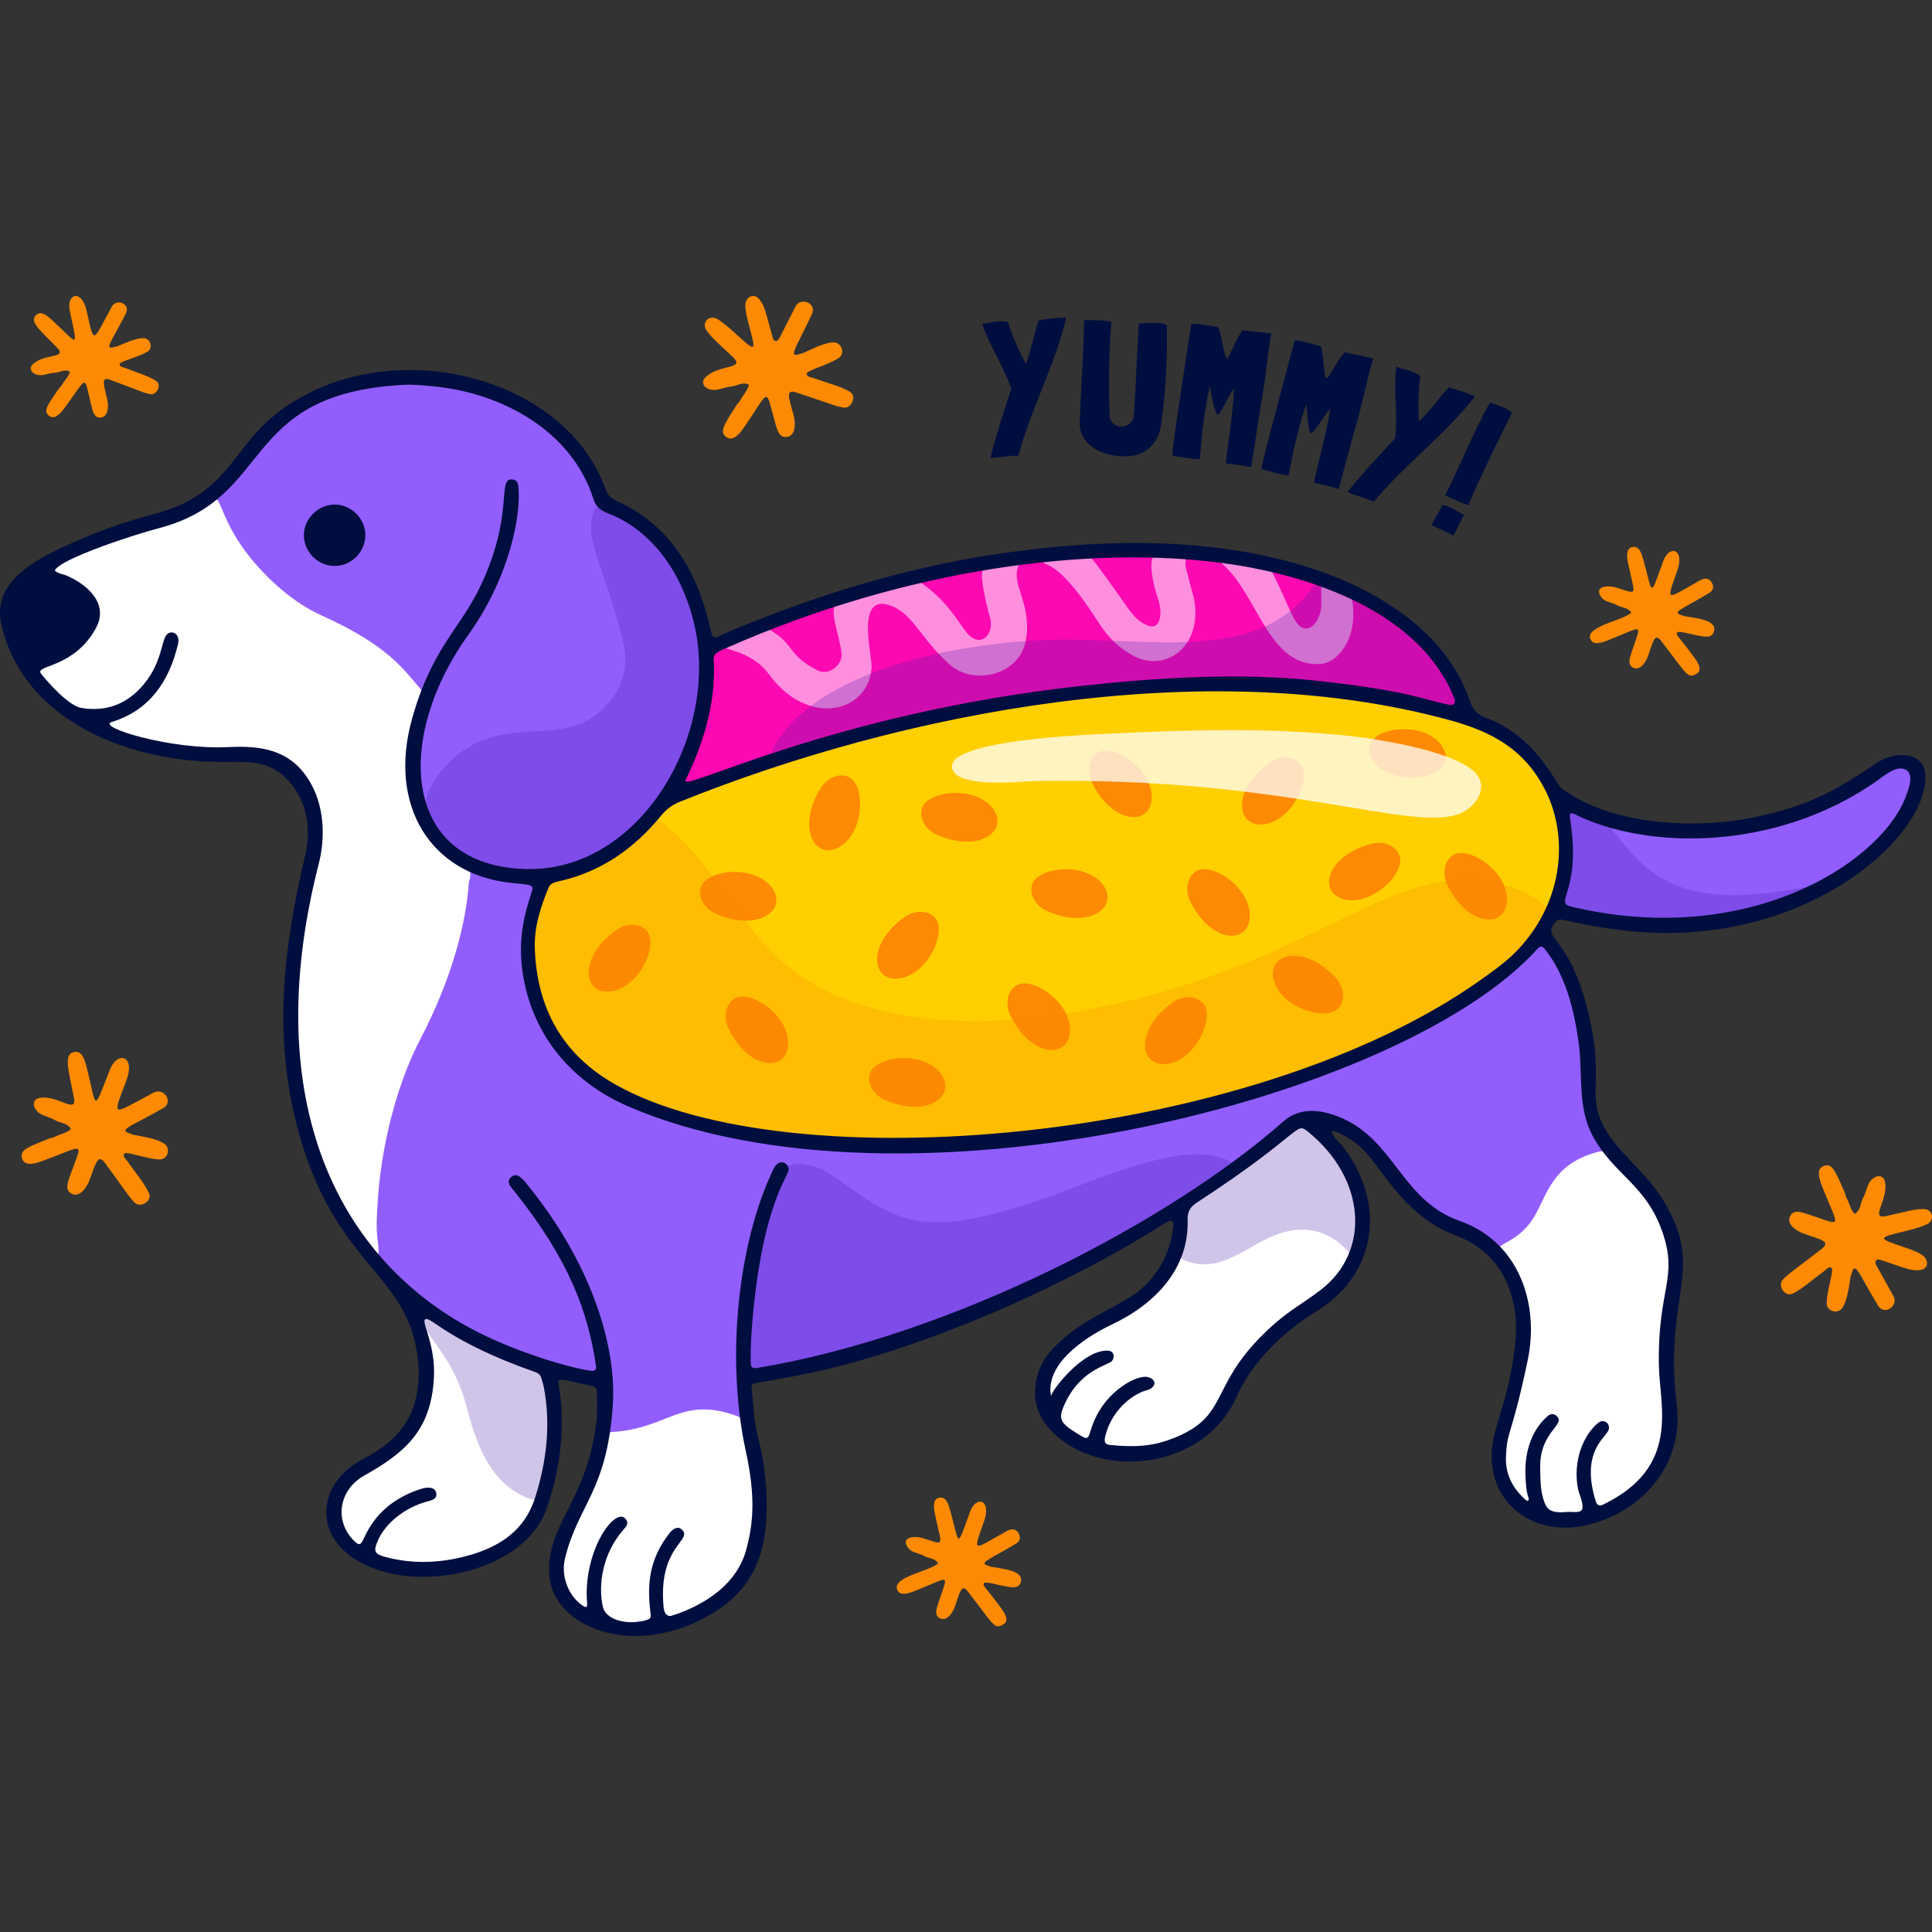 <?xml version="1.0" encoding="UTF-8"?>
<!-- Generator: Adobe Illustrator 25.2.1, SVG Export Plug-In . SVG Version: 6.00 Build 0)  -->
<svg xmlns="http://www.w3.org/2000/svg" xmlns:xlink="http://www.w3.org/1999/xlink" version="1.1" id="Capa_1" x="0px" y="0px" viewBox="0 0 512 512" style="enable-background:new 0 0 512 512;" xml:space="preserve" width="512" height="512">
<rect x="0" y="0" width="512" height="512" fill="#333333" stroke="none"/>
<g>
	<g>
		<g>
			<g>
				<g>
					<path style="fill:#915EFD;" d="M63.993,198.908c16.033-1.298,23.429,15.206,18.988,31.077       c-14.591,52.143-0.596,105.446,49.157,127.019c9.185,3.982,20.467,6.846,23.945,7.387c2.666,0.416,4.242,1.482,2.101-8.334       c-6.121-28.07-23.454-41.625-21.622-42.95c0.769-0.556,2.484,1.793,3.034,2.486c13.873,17.487,23.261,37.992,21.251,60.312       c-1.317,14.622-7.615,24.4-10.12,29.831c-12.15,26.347,24.81,33.361,43.14,14.297c2.046-2.128,3.587-4.538,4.55-7.349       c3.229-9.429,1.944-23.13-0.08-30.979c-1.603-6.22-2.22-18.684-2.241-20.389c-0.07-5.823,0.598-11.581,1.2-17.356       c1.924-18.478,7.975-35.928,9.977-34.289c1.473,1.207-6.107,6.842-9.122,40.064c-0.357,3.926-0.217,7.901-0.203,11.855       c0.006,1.699,0.673,2.259,2.443,2.102c29.402-2.611,88.163-24.481,136.868-62.552c3.8-2.971,5.116-5.019,9.508-5.278       c6.144-0.364,11.036,2.301,15.449,6.142c6.563,5.711,10.383,17.326,24.378,22.759c16.501,6.406,21.241,24.361,16.052,38.915       c-2.316,6.496-3.566,13.255-4.704,20.001c-2.084,12.349,9.552,21.088,22.713,17.713c12.838-3.292,22.725-14.341,20.977-28.416       c-3.394-27.34,5.871-34.646-0.918-49.286c-6.757-14.572-21.666-19.287-20.624-36.282c0.734-11.968-3.134-30.402-11.062-37.875       c-0.672-0.633-1.557-0.228-2.088,0.478c-4.205,5.59-9.933,9.406-15.589,13.281c-52.25,35.799-144.341,45.706-191.982,37.659       c-26.916-4.546-51.169-11.546-58.617-38.342c-2.336-8.404-1.802-21.47,2.462-27.438c0.702-0.983,0.243-1.867-0.911-2.012       c-0.804-0.101-1.624-0.113-2.436-0.106c-29.598,0.225-43.802-30.399-16.807-68.061c5.895-8.224,10.877-20.326,11.62-32.404       c0.057-0.927,0.055-1.858,0.125-2.784c0.088-1.16,1.577-1.466,1.609-0.071c0.203,8.525-3.251,22.275-10.965,34.445       c-1.349,2.128-9.031,11.606-13.139,25.236c-10.556,35.025,19.009,47.537,39.924,40.189       c40.402-14.195,46.692-79.443,9.023-94.832c-1.571-0.642-2.399-1.594-2.887-3.162c-10.668-34.318-70.597-42.89-92.288-10.409       c-13.548,20.287-26.417,14.321-51.915,28.192c-0.88,0.479-2.326,0.748-2.21,1.917c0.14,1.406,1.717,1.321,2.785,1.571       c5.629,1.315,12.391,6.721,10.167,11.752c-5.521,12.489-18.723,9.883-15.373,14.228c3.623,4.699,4.158,4.981,8.627,8.544       c4.035,3.218,14.788,2.873,21.471-5.987c3.071-4.072,3.997-8.098,5.172-11.733c0.246-0.76,1.257-0.037,0.933,1.345       c-1.502,6.409-4.32,12.021-9.812,15.975c-4.551,3.277-7.201,3.052-9.278,3.763c-0.577,0.198-0.733,1.095-0.239,1.424       c4.61,3.071,13.642,5.206,19.136,6.118C51.138,199.236,63.385,198.957,63.993,198.908z"/>
					<path style="fill:#915EFD;" d="M502.916,202.56c-4.436,1.215-6.133,4.043-14.725,8.554       c-20.537,10.783-46.652,13.544-68.75,4.317c-1.173-0.49-2.244-1.217-3.394-1.768c-0.827-0.397-1.7,0.261-1.575,1.195       c0.618,4.613,2.644,10.405-0.083,20.328c-1.149,4.179-2.473,5.356,2.365,6.393c4.428,0.949,8.879,1.708,13.399,2.197       C495.096,250.796,518.07,198.409,502.916,202.56z"/>
				</g>
				<path style="fill:#FFCF00;" d="M179.359,211.532c-2.008,0.833-3.592,1.988-4.927,3.69c-6.953,8.868-15.904,14.614-27.444,17.296      c-1.321,0.307-2.254,0.987-2.811,2.321c-9.562,22.893,0.865,46.432,23.127,55.976c64.54,27.67,185.369,4.427,232.575-35.293      c23.787-20.014,17.594-56.973-12.606-65.053c-6.961-1.863-13.854-4.006-20.968-5.239      C309.417,175.368,233.505,189.083,179.359,211.532z"/>
				<g>
					<path style="fill:#FD8A02;" d="M239.737,243.027c-9.939,7.022-8.907,16.869-1.833,16.304       c7.962-0.636,13.484-12.905,9.64-16.387C245.33,240.938,242.017,241.416,239.737,243.027z"/>
					<path style="fill:#FD8A02;" d="M163.311,246.468c-9.939,7.022-8.907,16.869-1.833,16.304       c7.962-0.637,13.484-12.905,9.64-16.388C168.905,244.379,165.592,244.857,163.311,246.468z"/>
					<path style="fill:#FD8A02;" d="M310.752,265.676c-9.939,7.022-8.907,16.869-1.833,16.304       c7.962-0.636,13.484-12.905,9.64-16.387C316.345,263.586,313.032,264.064,310.752,265.676z"/>
					<path style="fill:#FD8A02;" d="M336.438,202.172c-9.939,7.022-8.907,16.869-1.833,16.304       c7.962-0.636,13.484-12.905,9.64-16.387C342.032,200.083,338.719,200.56,336.438,202.172z"/>
					<path style="fill:#FD8A02;" d="M353.882,259.021c-8.332-8.869-17.941-6.481-16.4,0.447c1.735,7.797,14.651,11.564,17.566,7.274       C356.727,264.271,355.794,261.056,353.882,259.021z"/>
					<path style="fill:#FD8A02;" d="M277.483,241.444c11.128,4.924,19.049-1.018,14.931-6.798       c-4.634-6.506-17.998-4.945-19.012,0.142C272.818,237.717,274.929,240.314,277.483,241.444z"/>
					<path style="fill:#FD8A02;" d="M248.308,221.23c11.129,4.924,19.049-1.018,14.932-6.799       c-4.634-6.506-17.998-4.945-19.012,0.142C243.643,217.503,245.754,220.1,248.308,221.23z"/>
					<path style="fill:#FD8A02;" d="M373.185,206.088c4.686,0.429,13.13-2.488,8.815-8.545c-4.634-6.506-17.997-4.945-19.012,0.142       C361.969,202.797,368.15,205.627,373.185,206.088z"/>
					<path style="fill:#FD8A02;" d="M234.519,291.494c11.129,4.924,19.049-1.018,14.932-6.798       c-4.634-6.506-17.998-4.945-19.012,0.142C229.854,287.767,231.965,290.364,234.519,291.494z"/>
					<path style="fill:#FD8A02;" d="M189.715,242.165c11.129,4.924,19.049-1.018,14.932-6.799       c-4.634-6.506-17.998-4.945-19.012,0.142C185.05,238.438,187.161,241.035,189.715,242.165z"/>
					<path style="fill:#FD8A02;" d="M363.379,223.633c-11.769,3.095-14.253,12.679-7.428,14.628       c7.681,2.194,17.151-7.363,14.77-11.971C369.35,223.636,366.08,222.923,363.379,223.633z"/>
					<path style="fill:#FD8A02;" d="M267.768,269.1c5.28,10.964,15.162,11.576,15.776,4.506c0.69-7.958-10.495-15.434-14.566-12.219       C266.633,263.238,266.556,266.584,267.768,269.1z"/>
					<path style="fill:#FD8A02;" d="M315.417,238.824c5.28,10.964,15.162,11.576,15.776,4.506       c0.69-7.958-10.495-15.434-14.566-12.219C314.282,232.962,314.205,236.308,315.417,238.824z"/>
					<path style="fill:#FD8A02;" d="M383.561,234.534c5.28,10.964,15.162,11.576,15.776,4.505       c0.69-7.958-10.495-15.434-14.566-12.219C382.427,228.672,382.35,232.018,383.561,234.534z"/>
					<path style="fill:#FD8A02;" d="M289.413,207.392c5.28,10.964,15.162,11.576,15.776,4.506       c0.69-7.958-10.495-15.434-14.566-12.219C288.278,201.53,288.201,204.876,289.413,207.392z"/>
					<path style="fill:#FD8A02;" d="M193.083,272.588c5.28,10.964,15.162,11.576,15.776,4.506       c0.69-7.958-10.496-15.434-14.566-12.219C191.948,266.726,191.871,270.072,193.083,272.588z"/>
					<path style="fill:#FD8A02;" d="M217.469,208.9c-6.403,10.348-1.604,19.009,4.687,15.723c7.08-3.698,7.366-17.149,2.467-18.852       C221.8,204.791,218.938,206.526,217.469,208.9z"/>
				</g>
				<path style="fill:#FC09B2;" d="M188.169,176.271c-0.539,4.313-0.6,9.083-1.717,13.741c-2.692,11.232-4.695,12.806-6.461,17.249      c-0.451,1.134,0.237,2.449,1.806,1.869c12.098-4.473,22.204-8.718,44.329-14.636c98.36-26.312,151.955-7.436,159.004-6.124      c1.667,0.31,2.551-0.641,1.997-2.187c-9.187-25.671-42.33-36.696-69.26-38.919c-44.146-3.644-89.069,6.744-128.042,24.349      c-1.822,0.823-2.015,1.206-1.843,3.206C188.013,175.166,188.071,175.51,188.169,176.271z"/>
				<g>
					<path style="fill:#FFFFFF;" d="M64.851,198.862c7.823-0.371,14.788,3.722,18.025,13.079c3.268,9.444,0.273,16.546-1.684,25.657       c-4.16,19.367-4.836,41.529,0.454,61.439c4.851,18.257,18.469,38.093,18.644,33.08c0.157-4.483-1.086-2.862-0.058-15.612       c1.286-15.958,5.887-31.043,11.154-41.119c8.438-16.144,12.229-31.051,12.864-41.681c1.167-2.9-0.306-4.279-2.708-5.743       c-13.139-8.013-15.072-23.7-10.805-38.204c0.394-1.338,0.686-2.715,1.188-4.01c0.485-1.249,0.264-2.343-0.546-3.247       c-4.052-4.52-7.898-11.147-25.981-19.318c-4.691-2.12-8.871-5.077-12.644-8.566c-16.074-14.859-13.144-25.3-17.374-22.178       c-10.742,7.928-20.963,5.874-41.428,17.071c-0.608,0.333-1.202,0.703-1.761,1.113c-0.481,0.353-0.393,1.23,0.158,1.448       c0.86,0.34,1.743,0.641,2.639,0.869c3.315,0.841,6.329,2.792,8.049,4.652c2.684,2.902,2.971,5.02,1.129,8.502       c-5.599,10.586-17.464,8.899-14.868,12.384c2.729,3.665,2.613,3.89,9.659,9.437c3.509,2.762,20.037,3.097,25.167-16.145       c0.206-0.774,0.545-1.514,0.861-2.254c0.02-0.047,0.516,0.002,0.539,0.08c0.125,0.429,0.319,0.919,0.217,1.318       c-5.278,20.786-18.911,18.018-19.046,20.826c-0.025,0.528,0.32,0.867,0.739,1.084c5.397,2.801,12.992,4.726,18.972,5.57       C51.799,199.153,64.703,198.869,64.851,198.862z"/>
					<path style="fill:#FFFFFF;" d="M441.591,372.499c-0.952-6.472-1.055-19.52,1.289-31.902c2.044-10.8-2.836-21.203-10.359-28.668       c-5.485-5.442-5.393-7.634-9.229-6.615c-13.086,3.477-13.415,12.951-17.74,18.669c-5.052,6.68-10.663,5.207-7.575,8.817       c4.527,5.293,6.079,11.623,6.566,18.355c0.579,8.001-1.658,7.914-6.459,31.636c-2.14,10.572,5.635,18.861,15.448,19.202       C429.185,402.539,444.067,389.339,441.591,372.499z"/>
					<path style="fill:#FFFFFF;" d="M360.188,323.924c0.152-10.223-4.742-17.762-12.453-24.644       c-3.019-2.694-2.427-2.821-12.573,5.201c-19.843,15.69-22.536,13.376-21.588,18.508c0.602,3.259-0.37,6.466-1.626,9.492       c-2.954,7.12-7.28,12.385-19.861,18.558c-18.885,9.267-15.736,23.13-13.08,21.25c1.07-0.758,3.085-8.436,12.381-12.69       c0.817-0.374,2.231-1.045,2.427-0.175c0.321,1.43-8.569,1.759-13.331,13.334c-0.799,1.943-1.071,3.474,0.203,4.908       c1.982,2.229,4.476,3.68,7.244,4.685c3.715,1.349,0.229-10.677,14.495-16.14c1.908-0.73,2.038,0.358,1.854,0.449       c-3.413,1.69-7.254,2.699-11.233,8.915c-1.227,1.917-1.549,4.115-1.958,6.279c-0.175,0.927,0.36,1.621,1.203,1.882       c1.105,0.342,2.254,0.66,3.399,0.731c11.769,0.722,23.882-3.264,28.623-13.751c5.564-12.305,14.074-19.875,25.323-27.044       C355.794,339.748,360.624,331.666,360.188,323.924z"/>
					<path style="fill:#FFFFFF;" d="M193.723,420.19c9.707-10.287,7.077-28.22,3.882-42.021c-0.353-1.524-1.002-2.449-2.506-2.982       c-14.732-5.219-17.885,3.367-32.742,4.295c-2.51,0.157-2.11,1.783-3.464,6.833c-4.139,15.438-10.852,19.484-10.597,30.351       c0.16,6.833,6.075,11.578,12.827,13.273C163.719,430.591,184.845,429.598,193.723,420.19z"/>
					<path style="fill:#FFFFFF;" d="M131.33,410.707c6.155-3.145,10.215-7.944,12.031-14.6c1.254-4.595,2.514-9.192,2.539-14.022       c0.007-1.265,0.496-2.533,0.463-3.791c-0.116-4.41-0.464-8.796-1.585-13.098c-1.316-5.048-7.535-1.58-28.412-15.031       c-1.366-0.88-2.644-1.896-4.014-2.768c-0.816-0.52-1.614,0.053-1.652,1.023c-0.093,2.345,3.711,7.351,2.834,18.451       c-0.876,11.092-6.924,17.491-16.815,22.598c-8.455,4.366-10.852,15.219-1.882,21.144c3.554,2.347,1.238-10.432,18.271-15.211       c0.293-0.082,0.675,0.031,0.974,0.154c0.116,0.048,0.225,0.452,0.148,0.566c-0.975,1.449-5.953,0.075-13.036,8.146       c-1.402,1.598-2.29,3.506-2.855,5.538c-0.544,1.958-0.103,2.733,1.847,3.454C109.625,416.749,122.581,415.178,131.33,410.707z"/>
					<path style="fill:#FFFFFF;" d="M113.476,187.302c0.173-0.025,0.349-0.046,0.517-0.09c0.012-0.003,0.012-0.217-0.043-0.276       c-0.164-0.177-0.36-0.147-0.498,0.079C113.412,187.081,113.466,187.204,113.476,187.302z"/>
				</g>
				<g>
					<path style="fill:#FF8EDE;" d="M235.597,160.342c6.383,2.007,8.303,8.996,16.23,15.9c6.229,5.425,18.481,2.808,20.075-6.79       c1.61-9.688-4.249-14.684-1.884-19.734c0.277-0.59-0.246-1.181-0.922-1.08c-8.148,1.222-8.669,1.148-8.869,3.564       c-0.225,2.721,1.933,10.83,2.162,11.586c1.06,3.508-1.639,7.481-4.959,5.086c-2.572-1.856-4.92-8.397-12.823-14.079       c-2.517-1.81-3.267-1.049-21.388,4.101c-4.652,1.322-0.925,7.77-0.199,14.318c0.314,2.827-3.256,6.087-6.496,4.389       c-8.033-4.209-5.818-6.74-12.305-10.567c-0.846-0.499-1.698-0.763-2.646-0.378c-19.44,7.882-5.164,1.963,2.222,12.063       c10.338,14.135,26.308,10.18,27.186-1.728C231.22,173.764,226.656,157.53,235.597,160.342z"/>
					<path style="fill:#FF8EDE;" d="M315.832,156.377c-0.642-2.104-1.099-4.263-1.653-6.395c-0.228-0.877,0.437-2.051-0.448-2.611       c-0.473-0.299-3.901-1.122-6.823-0.793c-3.376,0.38-1.14,8.928-0.013,12.13c1.384,3.932,0.605,8.794-3.146,6.905       c-4.095-2.062-4.166-4.127-13.779-16.844c-0.908-1.201-2.059-1.743-3.589-1.747c-1.203-0.003-10.38,0.371-10.234,1.158       c0.455,2.456,2.273-0.602,10.07,9.667c5.54,7.295,6.424,11.384,13.541,15.622C309.125,179.045,320.139,170.499,315.832,156.377       z"/>
					<path style="fill:#FF8EDE;" d="M349.7,162.96c-1.579,4.362-4.602,4.45-6.2,1.884c-1.798-2.886-1.348-2.852-6.153-12.852       c-1.123-2.337-1.52-2.043-12.807-3.988c-0.725-0.125-1.595,0.616-0.562,1.506c9.453,8.147,12.142,27.455,26.073,26.451       c4.061-0.293,9.732-6.062,8.396-16.223c-0.207-1.572-1.027-2.812-2.626-3.4c-1.413-0.519-2.795-1.128-4.217-1.618       C348.868,153.777,351.05,159.231,349.7,162.96z"/>
				</g>
				<g style="opacity:0.25;">
					<path style="fill:#4217A6;" d="M197.961,361.81c0.11,2.759,2.278,1.82,5.738,1.345c26.205-3.6,67.584-18.526,105.125-42.096       c2.972-1.866,14.725-9.336,17.255-11.774c0.412-0.397,0.283-1.218-0.222-1.504c-11.115-6.298-34.971,4.852-47.722,9.315       c-35.553,12.444-40.182,6.361-58.381-6.112c-2.269-1.555-4.819-2.273-7.517-2.519c-2.431-0.221-4.213,0.527-5.298,2.987       c-3.457,7.834-5.743,15.005-7.519,27.456C198.398,346.072,197.563,351.852,197.961,361.81z"/>
					<path style="fill:#4217A6;" d="M141.165,231.734c47.323-3.35,61.957-76.837,22.059-96.13c-5.003-2.419-5.562-1.543-6.225,1.13       c-1.753,7.06,3.077,13.371,8.053,32.925c1.943,7.637-0.411,13.988-6.248,19.074c-10.101,8.803-24.307,1.25-36.782,10.725       c-5.931,4.505-12.079,12.729-8.028,19.024C120.196,228.118,130.033,231.353,141.165,231.734z"/>
					<path style="fill:#4217A6;" d="M325.805,180.858c40.381,0,50.097,6.107,59.895,7.547c1.061,0.156,1.867-0.754,1.521-1.758       c-5.55-16.085-20.674-26.771-36.62-32.31c-1.699-0.59-2.264,0.745-3.445,2.275c-13.543,17.543-37.813,13.263-62.538,12.902       c-23.508-0.344-59.563,5.524-75.299,22.572c-2.691,2.916-7.184,9.334-3.355,8.27c23.978-6.657,64.228-19.647,119.841-19.647       C325.805,180.758,325.805,180.808,325.805,180.858z"/>
					<path style="fill:#4217A6;" d="M478.995,235.126c-2.99,0.237-13.899,2.771-23.545,1.959       c-15.439-1.3-21.105-8.208-28.302-17.339c-2.894-3.672-5.717-2.626-10.826-5.97c-0.918-0.601-2.149,0.027-1.826,1.481       c4.788,21.605-6.188,24.423,1.964,26.255C456.131,250.426,485.716,234.595,478.995,235.126z"/>
					<path style="fill:#4217A6;" d="M347.035,298.646c-3.557-3.007-2.076-0.274-28.464,17.771c-0.767,0.525-1.502,1.121-2.327,1.532       c-2.395,1.191-3.38,2.814-2.576,5.608c0.586,2.037-0.457,4.112-0.765,6.17c-0.249,1.673-1.536,3.037,0.415,3.971       c10.264,4.916,17.786-4.693,26.821-7.116c6.678-1.791,12.373-0.134,17.051,4.974c1.358,1.483,1.704,0.398,2.203-1.357       C361.455,322.96,359.124,308.867,347.035,298.646z"/>
					<path style="fill:#4217A6;" d="M146.438,377.246c-0.608-4.003-0.472-8.101-1.648-12.049       c-1.543-5.179-7.193-1.354-28.425-15.035c-3.663-2.36-4.368-3.575-5.29-2.693c-0.377,0.361-0.376,0.827-0.323,1.292       c0.098,0.847,0.62,1.496,1.079,2.161c5.666,8.198,9.423,12.428,12.019,22.623c2.142,8.41,5.555,17.518,12.967,21.95       c1.403,0.839,2.856,1.568,4.469,1.915c1.061,0.229,1.526,0.007,1.921-0.974c0.641-1.596,2.686-9.386,2.677-14.342       C145.882,380.469,146.626,378.912,146.438,377.246z"/>
				</g>
				<path style="opacity:0.75;fill:#FFFFFF;" d="M391.785,205.829c-3.937-6.391-25.781-9.877-33.818-10.755      c-21.511-2.348-42.729-1.681-64.265-0.631c-3.916,0.191-43.358,1.553-41.375,9.23c1.396,5.404,18.346,3.367,22.558,3.298      c65.839-1.082,98.991,13.694,111.922,8.667C390.687,214.128,394.068,209.535,391.785,205.829z"/>
				<path style="opacity:0.25;fill:#FD8A02;" d="M409.59,243.715c1.144-2.185,0.982-2.908-1.006-4.427      c-1.853-1.417-3.874-2.585-6.055-3.424c-32.922-12.655-51.817,22.308-122.207,33.025c-23.362,3.557-52.913,2.623-72.062-13.167      c-13.15-10.844-19.258-27.787-33.131-37.977c-2.556-1.878-2.563,0.581-7.544,4.646c-15.712,12.82-21.123,7.116-23.727,13.243      c-7.624,17.939-1.691,39.315,15.261,50.854c4.352,2.963,9.234,4.861,14.133,6.716      C247.435,321.289,388.51,283.953,409.59,243.715z"/>
			</g>
			<g>
				<path style="fill:#000E3F;" d="M0.371,165.537c-2.486-10.963,7.967-16.846,18.466-21.534      c17.743-7.923,23.345-7.115,30.799-11.088c14.096-7.511,13.746-19.096,31.375-28.325c28.06-14.69,66.886-3.492,78.301,22.141      c1.626,3.649,1.352,4.776,4.136,6.033c13.995,6.32,21.313,18.529,24.715,33.434c0.928,4.064,0.761,2.952,6.008,0.777      c22.354-9.262,44.804-16.26,68.819-19.961c26.569-4.093,56.032-5.12,82.494,2.932c18.852,5.737,37.76,17.185,44.051,35.829      c0.749,2.221,1.958,3.581,4.043,4.355c13.763,5.112,18.443,17.397,20.315,18.805c12.628,9.502,34.088,10.857,49.629,7.918      c17.533-3.317,25.16-8.975,33.916-14.737c4.616-3.038,12.836-3.325,12.832,3.916c-0.011,16.548-33.2,46.085-79.987,40.529      c-16.532-1.963-16.717-4.068-18.241-2.01c-3.395,4.587,3.371,3.014,8.394,21.919c5.693,21.424-1.301,23.814,6.293,34.841      c3.598,5.224,10.182,10.203,14.431,17.415c10.841,18.402-0.395,24.203,3.226,53.978c1.821,14.974-8.886,28.162-24.12,31.514      c-12.391,2.727-22.032-3.92-24.311-13.108c-2.428-9.788,2.27-14.219,4.823-29.566c0.9-5.408,1.535-10.802,0.284-16.259      c-1.993-8.69-6.893-14.758-15.388-17.926c-5.996-2.236-10.906-6.166-15.057-10.977c-7.224-8.374-8-12.705-16.596-16.469      c-0.107-0.046-0.213-0.125-0.322-0.129c-0.211-0.008-0.494-0.047-0.614,0.066c-0.413,0.39,0.65,1.713,0.955,2.006      c2.041,1.96,3.56,4.315,4.93,6.738c7.511,13.281,4.985,29.72-10.262,39.023c-8.474,5.171-16.964,13.329-21.06,22.644      c-8.73,19.854-38.345,22.511-50.363,7.392c-4.985-6.271-3.258-14.987,1.627-20.129c6.125-6.448,11.665-8.591,19.886-13.334      c6.087-3.512,11.265-10.297,12.148-19.312c0.246-2.509-1.921-0.904-3.489,0.082c-15.728,9.885-37.867,21.069-60.127,29.211      c-21.974,8.037-33.464,10.02-47.126,12.385c-0.621,0.108-1.112,0.364-1.035,1.113c0.445,4.388,0.593,8.824,1.693,13.114      c1.829,7.139,2.632,14.194,2.231,21.76c-0.512,9.662-3.818,17.863-12.085,23.583c-20.868,14.44-44.917,5.931-45.48-9.258      c-0.489-13.204,9.88-18.816,12.499-39.909c0.328-2.639,0.154-5.342,0.176-8.016c0.008-0.92-0.442-1.503-1.408-1.694      c-7.423-1.47-9.125-2.447-8.795-0.588c2.034,11.447,0.395,23.011-3.161,33.199c-5.124,14.681-27.258,20.785-42.42,16.863      c-19.897-5.148-20.193-22.679-6.419-29.941c5.393-2.843,10.153-6.362,12.732-11.907c2.817-6.058,2.681-13.249,1.135-19.626      c-4.462-18.412-21.845-22.114-30.942-55.991c-6.623-24.705-3.821-47.999,1.967-72.679c1.734-7.396,0.169-14.259-3.944-19.12      c-5.48-6.477-11.542-5.453-19.139-5.541C32.468,201.625,5.952,190.146,0.371,165.537z M197.653,384.613      c-5.28-24.193-2.246-54.891,7.292-74.754c1.644-3.423,4.425-1.339,4.002,0.36c-0.544,2.186-7.073,10.527-9.572,40.087      c-0.305,3.6-0.503,7.178-0.428,10.779c0.028,1.335,0.443,1.641,1.744,1.425c51.785-8.585,109.443-38.872,139.366-65.277      c4.346-3.835,9.755-3.32,15.09-1.126c14.433,5.936,16.254,22.035,31.674,27.445c15.591,5.47,21.209,21.771,18.046,36.883      c-4.378,20.917-5.528,18.363-5.773,25.797c-0.154,4.68,1.911,8.277,5.258,11.297c0.149,0.135,0.414,0.142,0.625,0.208      c0.054-0.217,0.209-0.472,0.146-0.646c-0.691-1.89-0.751-3.912-0.85-5.847c-0.376-7.357,2.257-12.948,5.979-16.054      c0.726-0.606,1.574-0.553,2.22,0.01c2.695,2.349-4.408,4.133-4.303,13.548c0.031,2.798-0.002,5.745,0.812,8.449      c0.298,0.99,0.794,2.389,1.751,2.955c1.38,0.817,3.272,0.617,4.799,0.521c0.823-0.052,2.72,0.235,3.42-0.284      c1.251-0.928-0.517-4.516-0.755-5.741c-1.476-7.591,1.518-14.449,5.317-17.559c1.668-1.366,3.744,0.49,2.506,2.387      c-1.432,2.194-6.841,6.145-3.191,18.191c0.388,1.279,0.97,1.572,2.069,1.039c20.586-9.983,14.909-26.001,14.722-36.918      c-0.349-20.364,5.157-22.927,0.981-35.167c-4.324-12.675-12.878-15.224-18.477-25.514c-4.186-7.693-2.594-16.383-3.754-24.74      c-1.203-8.671-3.418-17.97-9.04-24.921c-0.577-0.713-1.197-0.753-1.762-0.121c-36.109,40.342-168.449,73.205-241.016,41.903      c-16.227-6.999-25.781-20.107-28.054-35.524c-1.641-11.134,1.856-19.124,2.57-21.902c0.378-1.473-1.164-1.341-6.009-1.882      c-20.709-2.312-32.378-20.244-25.837-43.51c5.226-18.591,12.561-23.574,17.99-34.854c9.245-19.21,4.338-28.977,8.596-28.499      c1.612,0.181,1.604,1.706,1.662,3.009c0.412,9.36-3.875,24.996-13.202,37.929c-19.661,27.265-18.071,61.276,14.883,62.302      c30.854,0.961,52.021-36.378,44.638-65.69c-3.894-15.459-13.018-24.924-22.756-28.612c-1.834-0.694-3.117-1.681-3.759-3.723      c-5.67-18.049-24.19-28.024-41.878-29.831c-2.901-0.296-5.79-0.61-8.683-0.445c-43.618,2.485-33.75,29.981-64.74,38.016      c-6.133,1.59-26.003,8.049-27.44,11.158c0.844,0.917,2.1,0.914,3.147,1.374c6.142,2.699,11.046,7.773,7.772,13.855      c-5.798,10.772-16.414,9.803-14.58,12.123c2.078,2.629,7.407,8.55,10.728,9.092c6.647,1.084,12.123-1.064,16.42-6.168      c4.333-5.145,4.649-10.119,5.732-12.579c1.034-2.349,4.157-1.25,3.449,1.745c-2.402,10.184-7.733,17.698-17.577,20.72      c-4.212,1.293,15.474,7.42,30.824,6.657c8.679-0.432,16.269,0.635,21.301,8.561c4.164,6.558,4.598,15.048,2.71,22.424      c-16.179,63.208,5.563,105.503,42.21,124.065c11.245,5.696,25.221,9.712,30.28,10.26c0.625,0.068,1.127-0.424,1.033-1.069      c-2.101-14.465-7.078-28.259-21.631-46.496c-0.919-1.152-2.414-2.454-0.866-3.822c1.323-1.169,2.622,0.015,3.954,1.643      c17.918,21.903,23.885,43.869,22.983,58.442c-1.431,23.125-9.208,26.669-12.677,40.962c-1.257,5.176,1.259,10.204,4.549,12.472      c1.701,1.173,1.295-0.21,1.227-1.613c-0.654-13.454,7.662-24.749,10.332-21.232c0.872,1.148,0.112,1.965-0.586,2.751      c-5.589,6.305-6.802,14.647-5.515,20.394c0.971,4.336,8.184,4.833,11.615,3.589c1.058-0.384,1.192-0.581,1.036-1.797      c-1.035-8.072-0.188-14.438,4.914-21.085c0.989-1.289,2.321-2.167,3.454-1.015c2.83,2.876-6.424,4.334-4.91,20.49      c0.144,1.529,0.871,2.714,2.355,2.225c9.067-2.987,17.225-8.578,19.607-17.663C199.5,404.083,200.379,397.1,197.653,384.613z       M392.255,259.785c3.689-2.615,7.416-5.238,10.49-8.617c11.92-13.1,12.643-29.857,6.945-41.398      c-5.527-11.194-14.329-15.853-25.417-18.895c-64.603-17.724-144.871-2.279-204.176,21.632c-1.986,0.801-3.558,2.012-4.937,3.695      c-6.965,8.505-15.533,14.613-26.381,17.193c-1.966,0.468-2.881,0.562-3.456,1.962c-2.056,5.009-3.827,10.346-3.591,16.215      c0.628,15.657,7.314,27.852,21.177,35.735C209.168,313.61,331.37,302.945,392.255,259.785z M192.696,171.645      c-2.323,1.025-3.676,1.411-3.565,3.242c0.984,16.074-6.794,30.185-7.463,31.9c-1.329,3.405,38.499-17.638,104.366-24.956      c20.438-2.271,42.543-3.636,62.871-1.432c25.016,2.712,28.578,5.153,35.253,6.39c1.181,0.219,1.725-0.531,1.26-1.703      c-8.932-22.511-37.204-32.607-61.32-35.856C289.286,144.54,240.876,150.393,192.696,171.645z M310.976,381.136      c14.774-5.83,9.363-13.346,23.842-27.586c6.268-6.165,9.697-7.506,15.156-11.683c13.261-10.146,12.111-29.393-3.273-41.893      c-3.561-2.894-0.858,0.015-29.584,18.773c-1.759,1.149-2.45,2.422-2.385,4.564c0.391,12.83-8.51,22.22-20.017,27.671      c-7.678,3.637-17.833,10.693-16.172,19.061c-0.219-1.104,8.491-12.625,15.225-12.088c1.377,0.11,1.738,1.646,0.956,2.673      c-0.972,1.279-8.448,2.154-12.687,11.725c-1.629,3.677-1.111,4.748,3.531,7.609c2.693,1.66,2.721,1.639,3.619-1.293      c2.823-9.222,11.051-13.841,14.318-13.812c1.676,0.015,3.418,1.415,1.757,2.912c-0.689,0.621-1.671,0.679-2.485,1.021      c-4.627,1.948-8.31,6.286-9.678,11.104c-0.484,1.707-0.694,2.862,1.069,3.036C301.985,383.704,306.283,382.988,310.976,381.136z       M144.123,367.635c-0.151-0.794-0.442-1.56-0.637-2.346c-0.218-0.877-0.781-1.371-1.612-1.663      c-23.829-8.359-28.02-15.288-29.271-13.911c-0.834,0.918,2.832,6.788,2.396,15.291c-0.727,14.18-7.823,20.055-18.499,26.054      c-6.643,3.733-7.964,11.805-2.874,17.068c1.507,1.558,1.959,1.468,2.842-0.518c2.982-6.701,8.198-10.806,15.055-13.019      c1.71-0.552,3.8-0.638,4.101,1.133c0.308,1.813-1.714,1.929-3.231,2.418c-6.45,2.079-10.678,6.427-12.264,10.146      c-1.228,2.88-0.936,3.557,2.173,4.372c6.53,1.711,13.101,1.625,19.654,0.116c13.157-3.028,17.869-9.455,19.983-16.275      C144.726,387.51,146.054,377.754,144.123,367.635z M504.898,203.909c-2.513-1.116-5.746,1.808-7.619,3.118      c-26.606,18.602-60.775,18.299-79.989,8.733c-1.318-0.656-1.362,0.191-1.16,1.499c3.024,19.52-4.709,21.829,0.398,23.043      c10.566,2.512,21.512,3.493,32.346,2.597c9.124-0.754,18.162-2.828,26.626-6.339c6.962-2.888,13.604-6.749,19.267-11.749      c4.249-3.752,8.189-8.292,10.269-13.635C505.985,208.739,507.3,204.976,504.898,203.909z"/>
				<path style="fill:#000E3F;" d="M88.703,149.985c4.493-0.019,8.207-3.823,8.117-8.313c-0.087-4.335-3.842-7.999-8.16-7.961      c-4.354,0.038-8.062,3.695-8.126,8.011C80.469,146.195,84.235,150.004,88.703,149.985z"/>
			</g>
		</g>
		<g>
			<path style="fill:#FD8A02;" d="M212.472,93.727c3.204-1.465,5.892-2.845,8.261-2.989c2.351-0.142,3.348,2.933,1.546,4.125     c-2.946,1.952-8.544,3.277-8.516,4.189c0.028,0.899,1.237,0.918,1.99,1.188c4.193,1.503,6.873,2.073,9.44,3.553     c1.949,1.123,0.484,4.436-1.468,4.235c-1.884-0.194-3.767-1.087-12.835-4.058c-3.005-0.985-1.573,2.191-0.546,6.192     c0.582,2.271,0.442,5.418-1.881,5.64c-1.917,0.184-2.423-1.626-2.958-3.487c-2.818-9.803-1.202-9.435-8.234,0.808     c-1.292,1.882-3.043,4.083-4.894,2.631c-1.888-1.482-0.157-3.598,2.633-8.12c0.366-0.594,0.932-1.076,1.247-1.69     c0.698-1.36,1.898-2.441,2.211-4.009c-1.678-0.851-3.149,0.371-4.732,0.507c-2.536,0.218-4.199,1.708-6.531,0.335     c-0.908-0.535-1.181-1.743-0.5-2.52c3.328-3.797,11.003-2.285,7.579-5.567c-4.426-4.24-5.606-5.058-7.077-7.183     c-1.388-2.005,0.73-4.207,2.827-3.004c3.478,1.995,8.516,7.852,9.464,7.372c0.988-0.5-2.658-9.172-1.86-11.779     c0.577-1.885,2.482-2.166,3.557-0.815c1.635,2.054,1.637,3.364,3.493,9.861c0.144,0.505,0.222,1.195,0.927,1.188     c0.63-0.007,0.889-0.619,1.138-1.102c1.263-2.448,4.03-8.004,4.197-8.246c1.579-2.275,5.515-0.531,4.228,2.241     c-4.47,9.633-6.67,11.838-2.743,10.425C212.448,93.674,212.46,93.701,212.472,93.727z"/>
			<path style="fill:#FD8A02;" d="M490.502,337.893c-0.573,3.476-0.929,6.477-2.133,8.523c-1.194,2.03-4.302,1.14-4.286-1.02     c0.026-3.534,2.052-8.919,1.279-9.404c-0.761-0.479-1.452,0.514-2.097,0.988c-3.588,2.64-5.557,4.545-8.218,5.848     c-2.02,0.99-3.95-2.075-2.694-3.583c1.213-1.455,3.005-2.518,10.533-8.383c2.495-1.943-0.94-2.528-4.832-3.91     c-2.209-0.784-4.742-2.657-3.63-4.709c0.918-1.693,2.702-1.102,4.545-0.507c9.706,3.134,8.499,4.271,3.927-7.283     c-0.84-2.122-1.689-4.805,0.55-5.529c2.283-0.739,3.073,1.879,5.267,6.717c0.289,0.636,0.372,1.374,0.706,1.979     c0.738,1.337,0.965,2.938,2.092,4.072c1.643-0.917,1.45-2.82,2.221-4.209c1.235-2.226,0.927-4.438,3.368-5.605     c0.95-0.455,2.105-0.007,2.37,0.992c1.293,4.881-4.247,10.404,0.387,9.395c5.989-1.305,7.327-1.827,9.91-1.861     c2.438-0.032,3.082,2.954,0.914,4.022c-3.597,1.771-11.269,2.681-11.4,3.735c-0.136,1.099,9.094,2.915,10.811,5.033     c1.242,1.531,0.412,3.268-1.309,3.406c-2.616,0.21-3.704-0.52-10.131-2.608c-0.499-0.162-1.115-0.483-1.503,0.106     c-0.347,0.527,0.017,1.083,0.279,1.56c1.325,2.415,4.391,7.812,4.498,8.086c1.006,2.58-2.638,4.871-4.22,2.257     c-5.497-9.087-6.098-12.143-7.117-8.096C490.559,337.903,490.531,337.898,490.502,337.893z"/>
			<path style="fill:#FD8A02;" d="M262.389,415.165c3.809,0.633,8.863,1.118,8.156,3.982c-0.492,1.995-2.361,1.571-4.606,1.161     c-1.286-0.235-4.849-1.286-5.174-0.77c-0.445,0.706,0.194,0.724,4.321,6.348c1.208,1.647,2.534,3.586,0.776,4.619     c-2.399,1.41-2.437,0.178-9.465-8.864c-1.652-2.126-2.153,0.798-3.333,4.11c-0.67,1.88-2.267,4.034-4.012,3.085     c-1.443-0.785-0.933-2.31-0.427-3.869c2.676-8.26,3.645-7.231-6.196-3.349c-1.807,0.713-4.092,1.433-4.706-0.474     c-1.061-3.292,8.811-4.807,10.877-6.853c-0.779-1.4-2.399-1.237-3.581-1.895c-1.894-1.053-3.775-0.789-4.769-2.872     c-1.035-2.17,2.044-2.601,4.382-1.881c6.025,1.856,4.939,2.411,3.144-6.405c-0.359-1.765-0.637-3.981,1.113-4.339     c1.885-0.386,2.46,1.736,3.02,3.766c2.483,9.009,1.541,9.792,5.186-0.08c1.609-4.359,5.723-3.192,3.704,2.539     c-3,8.515-2.981,7.648,5.021,3.18c0.752-0.42,3.035-2.199,4.251,0.273c0.448,0.91,0.224,1.864-0.77,2.464     c-7.733,4.666-10.347,5.174-6.899,6.051C262.396,415.117,262.392,415.141,262.389,415.165z"/>
			<path style="fill:#FD8A02;" d="M446.095,163.233c3.81,0.633,8.863,1.118,8.156,3.982c-0.492,1.996-2.361,1.571-4.606,1.161     c-1.286-0.235-4.849-1.286-5.174-0.77c-0.445,0.706,0.194,0.724,4.321,6.348c1.208,1.646,2.534,3.585,0.776,4.619     c-2.399,1.411-2.437,0.178-9.466-8.864c-1.652-2.126-2.153,0.798-3.333,4.11c-0.67,1.88-2.267,4.034-4.012,3.085     c-1.443-0.785-0.933-2.31-0.427-3.869c2.676-8.26,3.645-7.231-6.196-3.349c-1.807,0.713-4.092,1.433-4.706-0.473     c-1.061-3.292,8.812-4.807,10.877-6.853c-0.779-1.4-2.399-1.238-3.581-1.895c-1.894-1.053-3.775-0.789-4.769-2.872     c-1.035-2.17,2.044-2.601,4.382-1.88c6.025,1.856,4.939,2.411,3.144-6.406c-0.359-1.765-0.637-3.981,1.113-4.339     c1.885-0.386,2.461,1.736,3.02,3.766c2.483,9.009,1.541,9.792,5.186-0.08c1.609-4.359,5.723-3.192,3.704,2.539     c-3,8.515-2.981,7.648,5.021,3.18c0.752-0.42,3.035-2.199,4.251,0.273c0.448,0.91,0.223,1.864-0.77,2.464     c-7.733,4.666-10.347,5.174-6.899,6.051C446.103,163.185,446.099,163.209,446.095,163.233z"/>
			<path style="fill:#FD8A02;" d="M34.961,300.653c3.46,0.665,6.45,1.099,8.463,2.357c1.998,1.248,1.026,4.33-1.133,4.257     c-3.53-0.119-8.861-2.285-9.367-1.527c-0.498,0.748,0.475,1.465,0.933,2.122c2.544,3.656,4.397,5.675,5.63,8.369     c0.936,2.046-2.178,3.895-3.652,2.598c-1.42-1.249-2.426-3.054-8.102-10.75c-1.877-2.545-2.552,0.873-4.036,4.728     c-0.843,2.188-2.782,4.67-4.803,3.504c-1.672-0.965-1.027-2.74-0.387-4.557c3.389-9.62,4.494-8.383-7.176-4.117     c-2.144,0.783-4.848,1.561-5.512-0.695c-0.696-2.364,2.173-3.113,6.853-5.088c0.644-0.271,1.383-0.336,1.997-0.654     c1.357-0.703,2.962-0.887,4.126-1.983c-0.874-1.667-2.781-1.524-4.149-2.331c-2.192-1.293-4.411-1.044-5.515-3.514     c-0.429-0.962,0.048-2.104,1.054-2.343c4.909-1.162,10.289,4.521,9.402-0.139c-1.365-7.168-2.855-11.567,0.062-12.087     c2.225-0.398,2.837,2.112,3.435,4.512c2.655,10.679,1.497,11.599,6.092,0.06c1.958-4.918,6.866-3.711,4.273,3.091     c-3.778,9.92-3.715,8.886,5.802,3.884c0.619-0.325,1.21-0.727,1.862-0.961c2.603-0.937,4.803,2.764,2.145,4.278     c-9.192,5.235-12.323,5.763-8.28,6.901C34.971,300.596,34.966,300.624,34.961,300.653z"/>
			<path style="fill:#FD8A02;" d="M30.75,91.911c2.783-1.154,5.122-2.252,7.152-2.302c2.014-0.05,2.772,2.609,1.195,3.573     c-2.576,1.577-7.403,2.54-7.407,3.32c-0.003,0.769,1.029,0.822,1.665,1.076c3.538,1.412,5.811,1.981,7.96,3.325     c1.632,1.02,0.279,3.806-1.384,3.575c-1.602-0.223-3.17-1.038-10.846-3.86c-2.538-0.933-1.411,1.825-0.656,5.276     c0.428,1.959,0.213,4.644-1.78,4.763c-1.648,0.099-2.023-1.473-2.422-3.071c-2.11-8.464-0.739-8.101-7.062,0.44     c-1.162,1.569-2.726,3.397-4.263,2.099c-1.61-1.36,0.086-3.246,2.498-6.86c0.332-0.497,0.829-0.891,1.118-1.407     c0.638-1.141,1.697-2.028,2.012-3.359c-1.409-0.779-2.703,0.221-4.06,0.289c-2.174,0.109-3.641,1.332-5.592,0.088     c-0.759-0.485-0.956-1.526-0.35-2.17c2.957-3.141,9.475-1.616,6.647-4.527c-4.349-4.475-7.485-6.914-5.647-8.659     c1.401-1.331,3.021,0.172,4.577,1.604c6.924,6.374,6.53,7.577,4.378-2.826c-0.918-4.433,3.155-5.882,4.507,0.195     c1.973,8.862,1.532,8.094,5.971,0.041c0.289-0.523,0.522-1.089,0.877-1.563c1.417-1.895,4.731-0.288,3.545,2.044     c-4.098,8.066-6.085,9.917-2.663,8.826C30.731,91.866,30.741,91.888,30.75,91.911z"/>
		</g>
		<g>
			<g>
				<path style="fill:#000E3F;" d="M282.544,84.253c-2.96,12.508-9.371,24.171-12.652,36.496c-0.412-0.024-0.824,0.005-1.284,0.036      c-1.434,0.098-3.221,0.374-4.81,0.482c-0.408,0.028-0.82,0.057-1.232,0.033l-0.103,0.007c1.415-5.658,3.507-12.031,5.508-18.192      l-0.008-0.103c-1.898-5.896-5.884-11.544-7.663-17.242c1.383-0.094,2.9-0.507,4.386-0.608c0.82-0.055,1.645-0.061,2.437,0.246      c0.872,2.978,3.304,8.478,4.711,10.956c1.217-2.555,2.354-8.554,3.396-11.405c1.212-0.34,3.562-0.604,5.357-0.726      c0.82-0.056,1.541-0.053,1.953-0.031L282.544,84.253z"/>
				<path style="fill:#000E3F;" d="M307.685,112.748c-0.725,4.497-3.776,7.882-8.721,8.168c-5.821,0.358-12.814-2.412-12.842-8.734      c0.321-9.034,1.014-18.26,1.181-27.3l-0.048-0.052l0.052,0.001c2.104,0.076,5.194-0.121,7.227,0.516l-0.004,0.05      c-0.654,8.252-0.8,16.675-0.44,25.219c0.86,3.371,5.547,3.077,6.324-0.03c0.654-8.199,0.86-16.878,1.351-24.827      c1.906-0.086,5.88-0.612,7.489,0.423C309.349,94.974,308.977,103.956,307.685,112.748z"/>
				<path style="fill:#000E3F;" d="M331.582,123.834c-1.997-0.549-5.08-0.785-6.704-1.019c0.582-5.835,1.985-14.095,2.144-19.888      c-1.062,1.249-3.717,7.044-4.275,6.964c-1.01-0.198-2.069-7.619-2.132-7.525c-1.478,6.277-2.128,12.933-2.631,19.298      c-2.239,0.04-4.957-0.56-7.144-0.874c-0.052-0.008-0.091-0.067-0.131-0.175c-0.119-0.952,0.777-7.158,4.965-34.745      c1.91-0.295,4.691,0.574,6.954,0.745l0.051,0.007c1.066,1.607,1.407,6.434,2.247,8.164c0.087,0.117,0.182,0.183,0.285,0.198      c0.384,0.21,2.698-6.102,4.145-7.501c0.943,0.291,5.42,0.576,7.556,0.882c-1.193,6.473-1.537,12.81-2.833,19.269      L331.582,123.834z"/>
				<path style="fill:#000E3F;" d="M354.754,129.651c-1.926-0.763-4.961-1.335-6.55-1.746c1.216-5.733,3.51-13.786,4.303-19.523      c-1.193,1.124-4.462,6.591-5.012,6.45c-0.979-0.306-1.22-7.795-1.296-7.708c-2.151,6.073-3.522,12.615-4.719,18.883      c-2.227-0.204-4.862-1.097-7.001-1.65c-0.048-0.013-0.087-0.075-0.111-0.187c-0.016-0.96,1.549-7.026,8.729-33.975      c1.934-0.083,4.6,1.083,6.827,1.499l0.048,0.014c0.884,1.713,0.697,6.545,1.343,8.356c0.075,0.125,0.158,0.2,0.262,0.226      c0.357,0.252,3.344-5.766,4.937-6.999c0.907,0.394,5.321,1.164,7.409,1.705c-1.894,6.299-2.928,12.558-4.921,18.832      L354.754,129.651z"/>
				<path style="fill:#000E3F;" d="M390.835,105.143c-7.925,10.118-18.635,18.02-26.774,27.834      c-0.365-0.194-0.749-0.341-1.181-0.506c-1.347-0.512-3.083-1.009-4.569-1.576c-0.384-0.147-0.769-0.292-1.133-0.488      l-0.095-0.035c3.653-4.544,8.222-9.454,12.62-14.21l0.036-0.096c0.749-6.146-0.507-12.946,0.266-18.865      c1.296,0.495,2.845,0.755,4.236,1.286c0.769,0.293,1.518,0.634,2.112,1.244c-0.456,3.07-0.551,9.082-0.313,11.921      c2.175-1.81,5.717-6.781,7.857-8.933c1.244,0.199,3.487,0.945,5.171,1.586c0.765,0.293,1.422,0.597,1.787,0.791L390.835,105.143      z"/>
				<path style="fill:#000E3F;" d="M379.534,139.261c-0.416-0.198,1.902-3.647,2.718-5.365l0.02-0.046      c1.775,0.102,3.899,1.737,5.71,2.596c-0.864,1.696-1.926,3.694-2.785,5.504l-0.325-0.154c-0.745-0.354-1.046-0.555-1.743-0.885      l-0.091-0.045L379.534,139.261z M394.987,106.726c1.692,0.632,4.279,1.293,5.753,2.618c-3.907,7.87-8.218,16.462-11.614,24.574      c-1.716-0.585-4.268-1.799-6.098-2.612l-0.048-0.021c4.018-8.103,7.346-16.422,11.867-24.626L394.987,106.726z"/>
			</g>
		</g>
	</g>
</g>















</svg>
